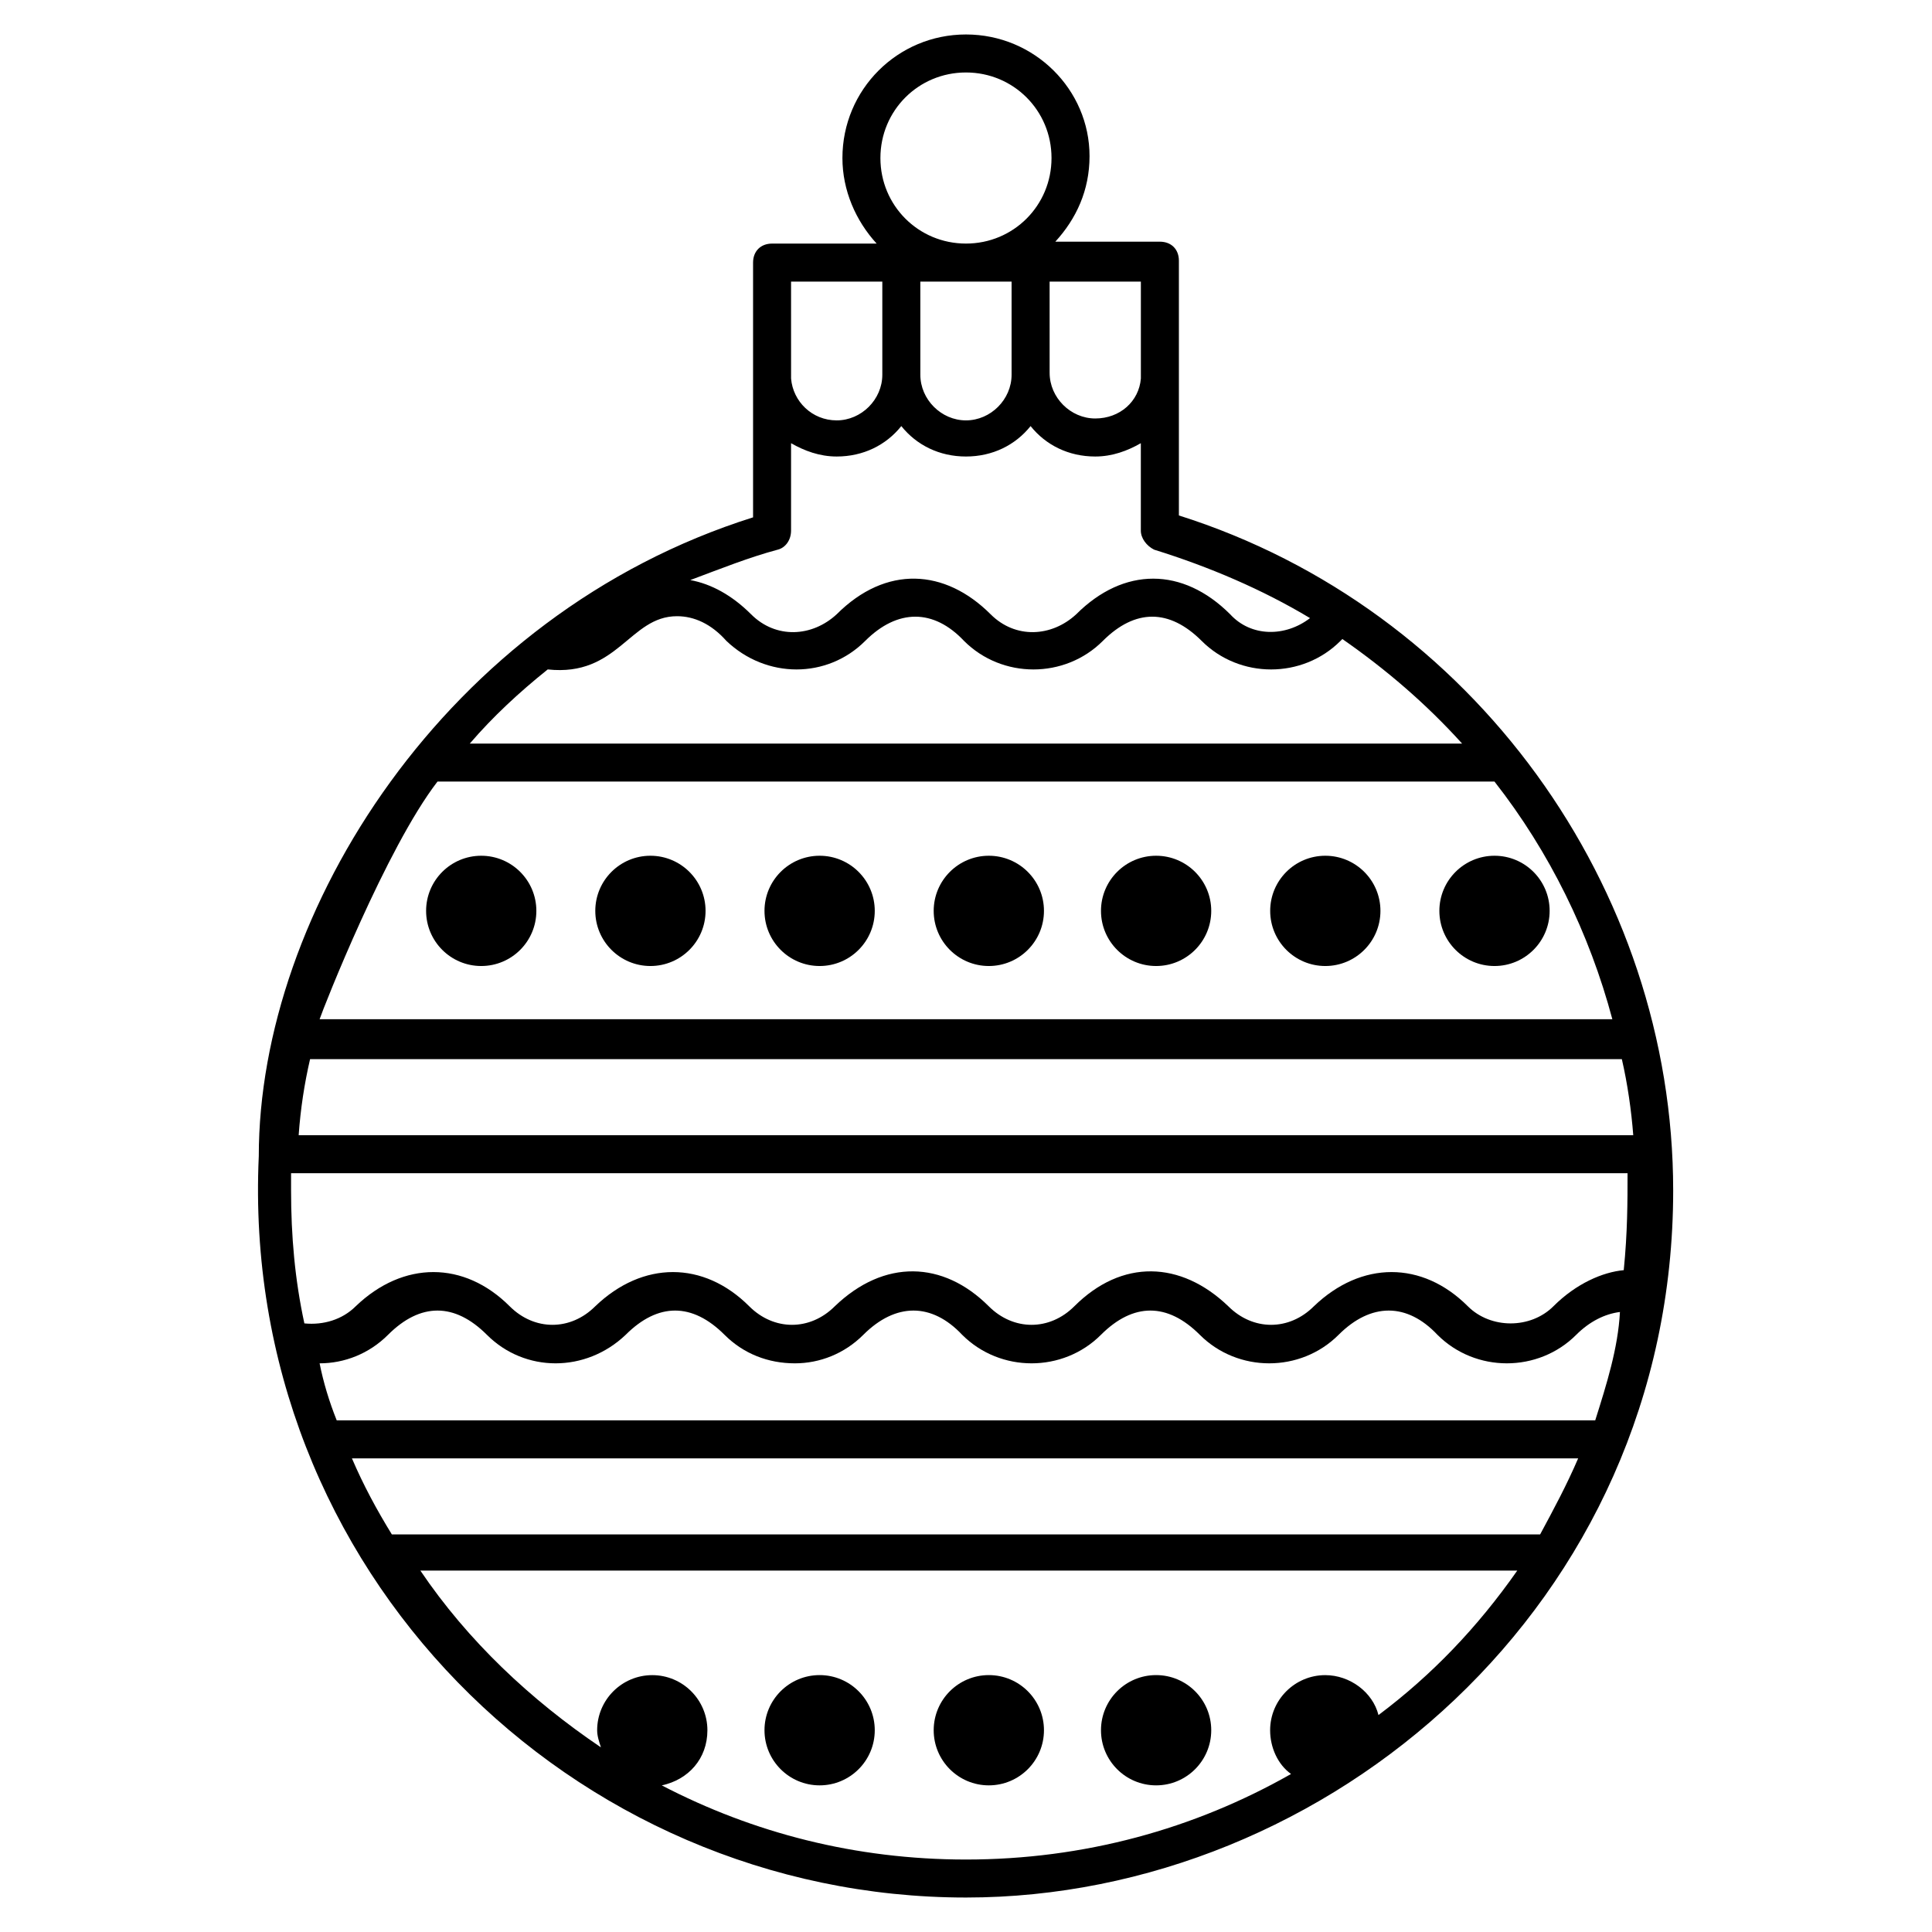 <?xml version="1.0" encoding="UTF-8"?>
<!-- Uploaded to: ICON Repo, www.svgrepo.com, Generator: ICON Repo Mixer Tools -->
<svg fill="#000000" width="800px" height="800px" version="1.1" viewBox="144 144 512 512" xmlns="http://www.w3.org/2000/svg">
 <g>
  <path d="m587.41 459.45c0-80.105-52.898-154.16-130.99-178.85v-67.512c0-3.023-2.016-5.039-5.039-5.039h-27.711c5.543-6.047 9.07-13.602 9.07-22.672 0.004-17.633-14.605-32.242-32.742-32.242s-32.746 14.609-32.746 32.746c0 8.566 3.527 16.625 9.07 22.672h-27.711c-3.023 0-5.039 2.016-5.039 5.039v67.512c-81.617 25.695-130.99 104.79-130.99 169.28-5.039 109.83 83.129 196.48 187.42 196.48 95.723 0 187.41-77.586 187.41-187.41zm-20.656 60.961h-333.52c-2.016-5.039-3.527-10.078-4.535-15.113 6.551 0 13.098-2.519 18.137-7.559 8.566-8.566 17.633-8.566 26.199 0 10.078 10.078 26.199 10.078 36.777 0 8.566-8.566 17.633-8.566 26.199 0 5.039 5.039 11.586 7.559 18.641 7.559 6.551 0 13.098-2.519 18.137-7.559 8.566-8.566 18.137-8.566 26.199 0 10.078 10.078 26.703 10.078 36.777 0 8.566-8.566 17.633-8.566 26.199 0 10.078 10.078 26.703 10.078 36.777 0 8.566-8.566 18.137-8.566 26.199 0 10.078 10.078 26.703 10.078 36.777 0 3.527-3.527 7.559-5.543 11.586-6.047-0.504 9.574-3.527 19.145-6.551 28.719zm-14.609 30.227h-304.3c-4.031-6.551-7.559-13.098-10.578-20.152h324.96c-3.023 7.055-6.551 13.605-10.078 20.152zm-292.21-199.51h280.12c14.609 18.641 25.191 40.305 31.234 62.977h-342.59c1.008-3.023 17.633-45.344 31.238-62.977zm313.87 73.555c1.512 6.551 2.519 13.602 3.023 20.152h-353.68c0.504-7.055 1.512-13.602 3.023-20.152zm-18.137 65.496c-6.047 6.047-16.625 6.047-22.672 0-12.09-12.09-28.215-12.09-40.809 0-6.551 6.551-16.121 6.551-22.672 0-12.594-12.09-28.215-12.594-40.809 0-6.551 6.551-16.121 6.551-22.672 0-12.09-12.09-27.711-12.594-40.809 0-6.551 6.551-16.121 6.551-22.672 0-12.09-12.09-28.215-12.09-40.809 0-6.551 6.551-16.121 6.551-22.672 0-12.09-12.09-28.215-12.09-40.809 0-3.527 3.527-8.566 5.039-13.602 4.535-2.519-11.586-3.527-23.176-3.527-35.266v-4.535h354.18c0 7.559 0 15.617-1.008 25.695-5.543 0.504-12.594 3.523-18.641 9.57zm-202.03-271.55h24.184v24.688c0 6.551-5.543 12.09-12.09 12.09-6.551 0-11.586-5.039-12.09-11.082zm34.258 0h24.184v24.688c0 6.551-5.543 12.09-12.09 12.09-6.551 0-12.09-5.543-12.09-12.09zm34.262 0h24.184v25.695c-0.504 6.047-5.543 10.578-12.09 10.578-6.551 0-12.09-5.543-12.09-12.09zm-44.84-32.75c0-12.594 10.074-22.672 22.672-22.672 12.594 0 22.672 10.078 22.672 22.672s-10.078 22.672-22.672 22.672c-12.598 0-22.672-10.074-22.672-22.672zm-27.207 103.79c2.016-0.504 3.527-2.519 3.527-5.039v-23.176c3.527 2.016 7.559 3.527 12.09 3.527 7.055 0 13.098-3.023 17.129-8.062 4.031 5.039 10.078 8.062 17.129 8.062 7.055 0 13.098-3.023 17.129-8.062 4.031 5.039 10.078 8.062 17.129 8.062 4.535 0 8.566-1.512 12.09-3.527v23.176c0 2.016 1.512 4.031 3.527 5.039 14.609 4.535 28.719 10.578 41.312 18.137-6.551 5.039-15.617 5.039-21.16-1.008-12.594-12.594-28.215-12.594-40.809 0-6.551 6.047-16.121 6.551-22.672 0-12.09-12.09-27.711-13.098-40.809 0-6.551 6.047-16.121 6.551-22.672 0-5.039-5.039-10.578-8.062-16.121-9.07 8.066-3.019 15.621-6.043 23.18-8.059zm-60.961 31.738c18.641 2.016 21.664-14.105 34.258-14.105 4.535 0 9.07 2.016 13.098 6.551 10.578 10.078 26.703 10.078 36.777 0 8.566-8.566 18.137-8.566 26.199 0 10.078 10.078 26.703 10.078 36.777 0 8.566-8.566 17.633-8.566 26.199 0 10.078 10.078 26.703 10.078 36.777 0l0.504-0.504c11.586 8.062 22.168 17.129 31.738 27.711h-262.98c6.047-7.055 13.098-13.605 20.656-19.652zm220.16 277.1c-1.512-6.047-7.559-10.578-14.105-10.578-8.062 0-14.609 6.551-14.609 14.609 0 4.535 2.016 9.07 5.543 11.586-25.695 14.609-54.918 22.672-86.152 22.672-29.223 0-56.426-7.055-80.609-19.648 7.055-1.512 12.09-7.055 12.09-14.609 0-8.062-6.551-14.609-14.609-14.609-8.062 0-14.609 6.551-14.609 14.609 0 1.512 0.504 3.023 1.008 4.535-18.641-12.594-35.266-28.215-47.863-46.855h290.7c-10.582 15.113-22.672 27.707-36.781 38.289z"/>
  <path d="m286.14 385.39c0 8.07-6.539 14.613-14.609 14.613-8.07 0-14.609-6.543-14.609-14.613 0-8.066 6.539-14.609 14.609-14.609 8.07 0 14.609 6.543 14.609 14.609"/>
  <path d="m330.98 385.39c0 8.07-6.543 14.613-14.609 14.613-8.07 0-14.613-6.543-14.613-14.613 0-8.066 6.543-14.609 14.613-14.609 8.066 0 14.609 6.543 14.609 14.609"/>
  <path d="m375.82 385.39c0 8.07-6.543 14.613-14.609 14.613-8.07 0-14.613-6.543-14.613-14.613 0-8.066 6.543-14.609 14.613-14.609 8.066 0 14.609 6.543 14.609 14.609"/>
  <path d="m420.66 385.39c0 8.07-6.543 14.613-14.613 14.613-8.066 0-14.609-6.543-14.609-14.613 0-8.066 6.543-14.609 14.609-14.609 8.07 0 14.613 6.543 14.613 14.609"/>
  <path d="m464.99 385.39c0 8.07-6.539 14.613-14.609 14.613-8.07 0-14.609-6.543-14.609-14.613 0-8.066 6.539-14.609 14.609-14.609 8.07 0 14.609 6.543 14.609 14.609"/>
  <path d="m509.83 385.39c0 8.07-6.539 14.613-14.609 14.613s-14.609-6.543-14.609-14.613c0-8.066 6.539-14.609 14.609-14.609s14.609 6.543 14.609 14.609"/>
  <path d="m554.67 385.39c0 8.07-6.543 14.613-14.609 14.613-8.07 0-14.613-6.543-14.613-14.613 0-8.066 6.543-14.609 14.613-14.609 8.066 0 14.609 6.543 14.609 14.609"/>
  <path d="m375.82 602.53c0 8.066-6.543 14.609-14.609 14.609-8.07 0-14.613-6.543-14.613-14.609 0-8.07 6.543-14.613 14.613-14.613 8.066 0 14.609 6.543 14.609 14.613"/>
  <path d="m420.66 602.53c0 8.066-6.543 14.609-14.613 14.609-8.066 0-14.609-6.543-14.609-14.609 0-8.07 6.543-14.613 14.609-14.613 8.07 0 14.613 6.543 14.613 14.613"/>
  <path d="m464.99 602.53c0 8.066-6.539 14.609-14.609 14.609-8.07 0-14.609-6.543-14.609-14.609 0-8.07 6.539-14.613 14.609-14.613 8.07 0 14.609 6.543 14.609 14.613"/>
 </g>
</svg>